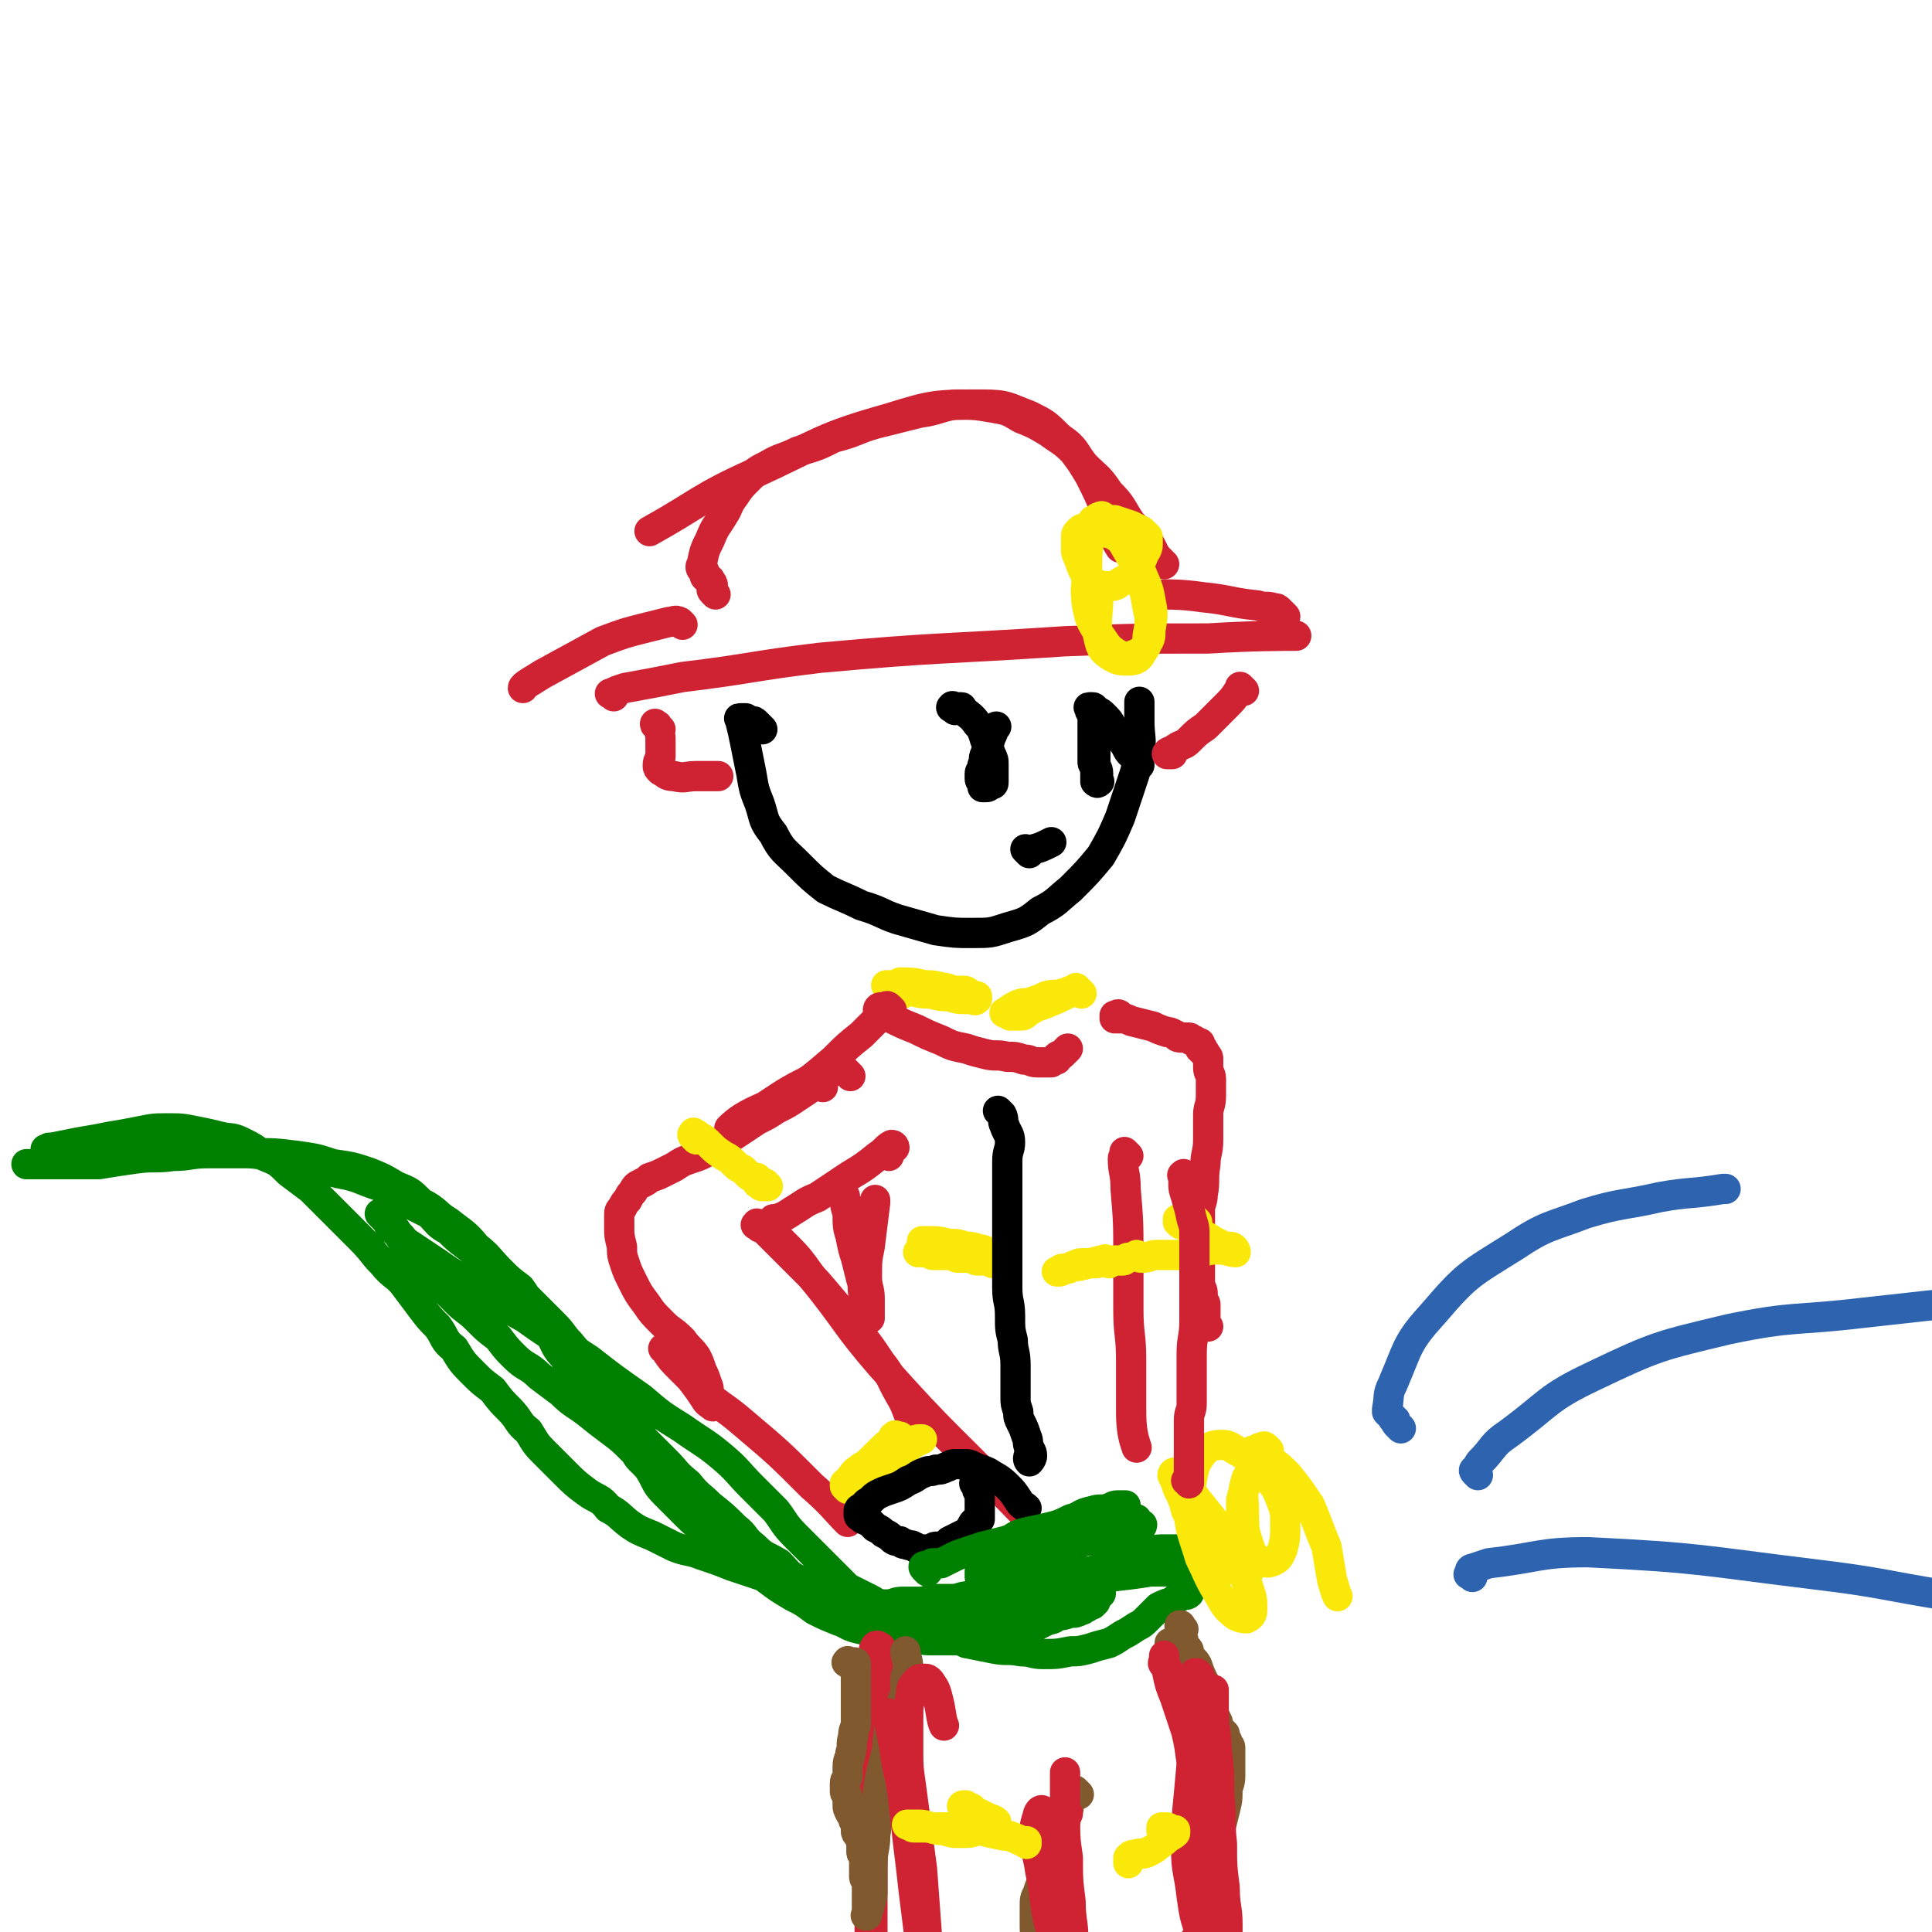 <svg viewBox='0 0 702 702' version='1.1' xmlns='http://www.w3.org/2000/svg' xmlns:xlink='http://www.w3.org/1999/xlink'><g fill='none' stroke='#CF2233' stroke-width='11' stroke-linecap='round' stroke-linejoin='round'><path d='M248,227c-1,-1 -1,-1 -1,-1 -2,-1 -2,0 -4,0 -4,1 -4,1 -8,2 -8,2 -8,2 -16,5 -11,6 -11,6 -22,12 -3,2 -7,4 -7,5 '/><path d='M223,253c-1,-1 -2,-1 -1,-1 2,-1 2,-1 5,-2 11,-2 11,-2 21,-4 25,-3 25,-4 50,-7 44,-4 44,-3 89,-6 26,-1 26,-1 52,-1 16,-1 27,-1 32,-1 '/><path d='M467,224c-1,-1 -1,-1 -1,-1 -1,-1 -1,-1 -1,-1 -1,-1 -1,-1 -2,-1 -3,-1 -3,0 -6,-1 -10,-1 -10,-2 -20,-3 -7,-1 -11,-1 -14,-1 '/><path d='M423,205c-1,-1 -1,-1 -1,-1 -1,-1 0,0 0,0 -1,-1 -1,-1 -2,-2 -1,-2 -1,-2 -2,-4 -3,-4 -3,-4 -7,-8 -4,-6 -3,-6 -8,-11 -4,-6 -4,-5 -9,-10 -4,-5 -3,-6 -9,-10 -5,-5 -5,-5 -11,-8 -8,-3 -8,-4 -17,-4 -17,0 -18,0 -34,5 -25,7 -25,9 -49,20 -20,9 -20,11 -38,21 '/><path d='M260,216c-1,-1 -1,-1 -1,-1 -1,-1 0,-1 0,-2 0,-1 0,-1 -1,-2 0,-1 0,0 -1,-1 0,0 -1,0 -1,-1 0,-1 0,-1 0,-1 0,-1 -1,-1 -1,-1 -1,-1 0,-2 0,-2 1,-5 1,-5 3,-9 2,-5 2,-4 5,-9 2,-3 1,-3 4,-7 2,-3 2,-3 5,-6 3,-3 3,-3 7,-5 5,-3 5,-2 11,-5 7,-2 7,-2 13,-5 8,-2 8,-3 15,-5 8,-2 8,-2 16,-4 7,-1 7,-2 13,-3 7,0 7,0 13,1 6,1 6,1 11,4 5,2 5,2 10,5 4,3 5,3 9,7 3,4 3,4 6,9 3,6 3,6 6,13 2,7 3,10 5,13 '/></g>
<g fill='none' stroke='#FAE80B' stroke-width='11' stroke-linecap='round' stroke-linejoin='round'><path d='M398,193c-1,-1 -1,-1 -1,-1 -1,-1 0,0 0,0 0,0 0,-1 0,-1 0,-1 0,-1 0,-1 0,-1 0,-1 1,-1 0,0 0,0 1,0 0,0 0,0 1,0 2,0 2,0 5,0 3,1 3,1 6,2 2,1 2,1 4,2 1,1 1,1 2,2 0,1 0,1 0,3 0,2 -1,2 -2,5 -1,2 -1,3 -3,5 -1,2 -2,2 -4,3 -2,1 -2,2 -5,2 -2,0 -3,0 -5,-1 -2,-1 -2,-2 -4,-4 -1,-2 -1,-2 -2,-5 -1,-2 -1,-2 -1,-4 0,-2 0,-2 0,-4 0,-1 0,-1 1,-2 1,-1 1,-1 3,-1 2,0 2,0 5,1 4,1 5,1 8,4 4,4 3,4 6,9 2,6 3,6 4,12 1,5 1,5 0,11 0,3 0,3 -2,6 -1,2 -2,2 -4,3 -3,1 -4,1 -7,-1 -3,-2 -3,-3 -6,-7 -3,-5 -3,-5 -4,-10 -1,-7 0,-7 0,-13 0,-6 0,-6 1,-12 0,-2 1,-2 2,-5 0,-1 0,-1 1,-2 1,0 1,-1 2,0 2,1 1,2 3,4 2,4 3,3 5,7 3,5 3,5 5,11 2,5 2,5 3,11 1,4 1,5 0,10 0,3 0,3 -2,6 -1,2 -2,3 -5,3 -3,0 -4,0 -7,-2 -3,-2 -3,-3 -4,-7 -1,-5 0,-9 0,-12 '/></g>
<g fill='none' stroke='#000000' stroke-width='11' stroke-linecap='round' stroke-linejoin='round'><path d='M277,265c-1,-1 -1,-1 -1,-1 -1,-1 -1,-1 -1,-1 -1,-1 -1,-1 -2,-1 -1,0 -1,0 -1,0 -1,0 -1,-1 -1,-1 0,0 0,0 -1,0 0,0 0,0 0,0 -1,0 -1,0 -1,0 -1,0 0,0 0,1 1,4 1,4 2,9 1,5 1,5 2,10 1,6 1,6 3,11 2,6 1,6 5,11 3,6 4,6 9,11 5,5 5,5 10,9 6,3 7,3 13,6 7,2 7,3 13,5 7,2 7,2 14,4 7,1 7,1 13,1 7,0 7,0 13,-2 7,-2 7,-2 12,-6 6,-3 6,-4 11,-8 6,-6 6,-6 11,-12 4,-7 4,-7 7,-14 2,-6 2,-6 4,-12 2,-6 2,-6 3,-11 1,-6 0,-6 0,-12 0,-4 0,-5 0,-7 '/><path d='M347,258c-1,-1 -2,-1 -1,-1 0,-1 0,0 2,0 0,0 0,0 1,0 1,0 0,0 1,1 2,2 3,2 5,5 2,2 2,3 3,6 1,2 1,2 2,5 1,2 1,2 1,4 0,2 0,2 0,4 0,1 0,1 0,2 0,1 0,1 -1,1 -1,1 -1,1 -2,1 0,0 -1,0 -1,0 0,0 0,-1 0,-1 0,-1 -1,-1 -1,-2 0,-1 0,-1 0,-2 0,-1 1,-1 1,-3 1,-2 0,-2 1,-4 1,-3 1,-3 2,-6 1,-2 1,-3 2,-4 '/><path d='M414,278c-1,-1 -1,-1 -1,-1 -1,-2 -1,-2 -2,-3 -1,-1 -1,-1 -2,-3 -2,-3 -2,-3 -5,-7 -1,-2 -1,-2 -3,-4 -1,-1 -1,-1 -3,-2 -1,0 0,-1 -1,-1 -1,0 -1,0 -1,0 -1,0 0,0 0,1 0,1 1,1 1,2 0,1 0,1 0,3 0,2 0,2 0,5 0,2 0,2 0,4 0,2 0,2 0,5 0,1 1,1 1,3 0,1 0,1 0,2 0,1 0,1 0,2 0,0 1,1 1,0 1,0 0,0 0,-1 0,-1 0,-1 0,-2 0,-2 -1,-2 -1,-4 0,-2 0,-2 0,-4 0,-2 0,-2 0,-4 0,-1 0,-1 1,-3 1,-1 1,-2 2,-3 '/><path d='M374,310c-1,-1 -1,-1 -1,-1 -1,-1 0,0 0,0 0,0 0,0 0,0 1,0 1,0 1,0 4,-1 4,-1 8,-3 0,0 0,0 0,0 '/></g>
<g fill='none' stroke='#FAE80B' stroke-width='11' stroke-linecap='round' stroke-linejoin='round'><path d='M328,361c-1,-1 -1,-1 -1,-1 -1,-1 0,-1 0,-1 0,0 0,0 0,0 0,-1 0,-1 0,-1 0,-1 0,-1 0,-1 4,0 5,0 9,1 3,0 3,0 7,1 2,0 2,1 5,1 1,0 1,0 2,0 1,0 1,0 2,1 1,0 1,1 2,1 0,0 1,0 1,0 0,0 0,0 0,1 0,0 0,0 0,0 -1,1 -1,0 -2,0 -1,0 -1,0 -2,0 -3,0 -3,0 -6,-1 -3,0 -3,0 -7,-1 -3,0 -3,0 -7,-1 -2,0 -2,0 -5,-1 -1,0 -1,-1 -3,-1 0,0 -1,0 -1,0 0,0 1,0 2,0 '/><path d='M393,361c-1,-1 -1,-1 -1,-1 -1,-1 0,0 0,0 0,0 0,0 0,0 0,0 0,0 -1,-1 0,0 0,0 0,0 0,0 0,1 -1,1 0,0 -1,0 -1,0 -1,0 0,1 -1,1 -4,2 -4,2 -9,4 -3,1 -3,1 -6,3 -1,1 -1,1 -3,1 -1,0 -1,0 -2,0 0,0 -1,0 -1,0 0,0 1,0 1,0 1,-1 0,-1 1,-2 2,-1 2,0 5,-1 2,-1 2,-1 5,-2 2,-1 2,-1 4,-2 1,-1 1,0 3,-1 0,0 0,0 0,0 0,0 0,0 0,0 -3,1 -3,0 -6,1 -2,1 -2,1 -5,2 -2,1 -2,0 -5,1 -2,1 -2,1 -5,3 0,0 0,0 0,0 '/></g>
<g fill='none' stroke='#CF2233' stroke-width='11' stroke-linecap='round' stroke-linejoin='round'><path d='M324,367c-1,-1 -1,-1 -1,-1 -1,-1 -1,0 -1,0 0,0 0,0 -1,0 0,0 -1,0 -1,0 -1,0 -1,1 -1,1 0,0 1,0 1,0 2,1 2,2 4,3 4,2 4,2 9,4 4,2 4,2 9,4 4,2 4,2 9,3 3,1 3,1 7,2 4,1 4,0 8,1 3,0 3,0 6,1 3,0 2,1 5,1 1,0 1,0 3,0 1,0 1,0 2,0 0,0 0,0 0,0 1,-1 1,-1 2,-1 0,-1 0,0 0,0 0,0 0,-1 0,-1 1,-1 1,0 2,-1 1,-1 1,-1 2,-2 0,0 0,0 0,0 '/><path d='M324,369c-1,-1 -1,-1 -1,-1 -1,-1 -1,0 -1,0 0,0 0,0 0,0 -1,1 -1,0 -2,1 -3,3 -3,3 -7,7 -5,4 -5,4 -10,9 -7,6 -7,6 -15,12 -1,1 -3,2 -3,3 '/><path d='M309,391c-1,-1 -1,-1 -1,-1 -1,-1 -1,-1 -1,-1 -2,0 -2,0 -4,0 -3,1 -3,1 -6,2 -10,5 -10,5 -19,11 -7,3 -10,5 -13,8 '/><path d='M299,395c-1,-1 -1,-1 -1,-1 -1,-1 0,0 0,0 0,0 -1,0 -1,0 -1,0 -1,0 -2,1 -3,2 -3,2 -6,4 -3,2 -3,2 -7,4 -3,2 -3,2 -7,4 -3,2 -3,2 -6,4 -3,2 -3,2 -7,4 -3,2 -2,2 -6,4 -2,1 -2,1 -5,2 -3,1 -3,1 -6,3 -2,1 -2,1 -4,2 -2,1 -2,1 -5,2 -1,1 -1,1 -3,2 -2,1 -2,1 -3,3 -1,1 -1,1 -2,3 -1,1 -1,1 -2,3 -1,1 -1,1 -1,3 0,2 0,2 0,4 0,3 0,3 1,7 0,3 0,3 1,6 1,3 1,3 3,7 2,4 2,4 5,8 2,3 2,3 6,7 3,3 3,2 7,6 2,3 3,3 5,6 1,2 1,2 2,5 1,2 1,2 2,5 1,2 0,2 1,4 0,1 1,1 1,2 0,1 0,2 0,2 -1,-1 -2,-1 -3,-3 -2,-3 -2,-3 -5,-7 -2,-3 -2,-3 -5,-7 -1,-1 -1,-1 -3,-3 -1,-1 -2,-1 -2,-1 0,0 1,0 1,1 2,3 2,3 5,6 4,4 4,4 9,9 7,6 7,5 14,11 13,11 13,11 25,23 7,6 9,9 13,13 '/><path d='M323,420c-1,-1 -1,-1 -1,-1 -1,-1 0,0 0,0 1,0 1,-1 1,-1 1,-1 1,-1 2,-1 0,-1 -1,-1 -1,-1 -2,1 -2,2 -5,4 -5,4 -5,4 -10,7 -6,4 -6,4 -12,8 -5,2 -4,2 -9,5 -3,2 -3,2 -6,3 -1,0 -1,0 -1,0 '/><path d='M279,447c-1,-1 -1,-1 -1,-1 -1,-1 0,0 0,0 0,0 -1,0 -1,0 -1,0 0,0 1,1 2,2 2,2 5,5 4,4 4,4 9,9 5,5 5,5 10,11 5,6 5,5 10,12 4,5 4,5 8,11 4,5 3,5 7,12 3,5 2,5 5,11 0,0 0,0 0,0 '/><path d='M276,446c-1,-1 -2,-1 -1,-1 0,-1 0,0 1,0 1,0 0,1 1,1 3,2 4,2 7,5 6,6 6,6 11,13 13,16 12,17 25,32 24,27 25,26 50,52 1,1 1,1 1,1 '/></g>
<g fill='none' stroke='#FAE80B' stroke-width='11' stroke-linecap='round' stroke-linejoin='round'><path d='M326,523c-1,-1 -2,-1 -1,-1 0,-1 1,0 1,0 0,0 0,1 0,1 0,0 0,0 0,0 1,0 1,0 1,-1 0,0 0,0 0,0 0,0 0,0 0,0 0,0 -1,0 -1,0 -4,3 -4,3 -8,7 -2,2 -2,2 -5,5 -1,1 -1,1 -3,3 -1,1 -1,1 -1,2 -1,0 -1,0 -1,0 0,1 0,1 0,2 0,0 -1,-1 -1,-1 0,0 0,-1 0,-1 0,0 1,0 1,0 1,-1 0,-1 1,-2 1,-1 1,-2 3,-3 2,-2 2,-1 5,-3 2,-1 2,-1 5,-3 2,-1 2,-2 5,-3 2,-1 2,0 4,-1 1,0 1,-1 3,-1 0,0 1,0 1,0 -2,1 -3,1 -5,3 -3,2 -3,2 -7,5 -2,2 -3,3 -4,5 '/></g>
<g fill='none' stroke='#000000' stroke-width='11' stroke-linecap='round' stroke-linejoin='round'><path d='M357,540c-1,-1 -1,-1 -1,-1 -1,-1 -1,0 -1,0 0,0 0,0 0,0 0,0 -1,0 -1,0 0,-1 0,0 1,0 0,0 0,0 0,0 0,1 0,1 0,2 0,1 1,1 1,3 0,2 0,2 0,4 0,1 0,1 0,2 0,1 0,1 0,2 -1,1 -1,0 -2,1 -1,1 -1,2 -2,3 -1,1 -1,1 -3,2 -2,1 -2,1 -4,2 -1,1 -1,1 -3,2 -1,0 -1,0 -2,0 -1,0 -1,1 -3,1 -1,0 -1,0 -3,0 -1,0 -1,-1 -2,-1 -1,-1 -1,0 -3,-1 -1,0 -1,0 -2,-1 -1,0 -2,0 -3,-1 -1,-1 -1,-1 -3,-2 -1,-1 -1,-1 -3,-2 -1,-1 -1,-1 -2,-2 -1,-1 -1,0 -2,-1 -1,0 0,0 -1,-1 0,0 0,0 0,0 -1,0 -1,0 -1,-1 0,-1 0,-1 0,-1 0,-1 1,-1 1,-1 1,-1 1,-1 2,-2 2,-1 2,-2 4,-3 2,-1 2,-1 5,-2 3,-1 3,-1 6,-3 3,-1 3,-2 6,-3 2,-1 2,0 4,-1 2,0 2,0 4,-1 1,0 1,-1 3,-1 1,0 1,0 3,0 2,0 2,0 4,1 2,1 3,1 5,2 3,2 4,2 7,5 2,2 2,2 4,5 1,2 2,2 3,3 '/></g>
<g fill='none' stroke='#008000' stroke-width='11' stroke-linecap='round' stroke-linejoin='round'><path d='M18,419c-1,-1 -1,-1 -1,-1 -1,-1 0,0 0,0 1,0 0,-1 1,-1 0,0 1,0 1,0 0,0 0,0 0,0 5,-1 5,-1 10,-2 6,-1 6,-1 11,-2 6,-1 6,-1 11,-2 5,-1 5,-1 10,-1 5,0 5,0 10,1 5,1 5,1 9,2 4,1 4,0 8,2 4,2 4,2 8,5 5,2 5,2 9,6 4,3 4,3 8,6 5,5 5,5 9,9 5,5 5,5 9,9 5,5 4,5 8,9 4,5 5,4 8,8 3,4 3,4 6,8 3,4 3,4 6,7 3,4 2,5 6,8 3,5 3,5 7,9 3,3 3,3 7,6 3,4 3,4 6,7 4,4 3,5 7,8 3,5 3,5 6,8 4,4 4,4 7,7 4,4 4,4 8,7 4,3 5,2 8,6 4,2 4,3 8,6 3,2 3,2 8,4 4,2 4,2 8,4 5,2 5,1 10,3 6,2 6,2 11,4 6,2 6,2 12,4 5,1 5,1 9,2 5,1 5,1 10,3 4,1 4,1 8,3 3,1 3,1 6,2 3,1 3,1 6,1 3,0 3,0 6,0 2,0 2,1 5,1 3,1 3,1 6,1 2,0 2,0 5,0 2,0 2,1 5,1 2,0 2,0 4,0 2,0 2,-1 4,-1 2,-1 2,-1 5,-1 2,-1 2,0 5,-1 2,-1 2,-1 5,-2 2,-1 2,0 5,-1 3,-1 3,-1 6,-2 3,-1 3,0 6,-1 2,-1 2,-1 5,-2 2,-1 2,-1 5,-3 2,-1 2,-2 5,-3 3,-1 3,-1 6,-2 2,-1 2,-2 5,-3 3,-1 3,0 7,-1 2,0 2,-1 5,-1 2,0 2,0 5,0 2,0 2,0 4,0 2,0 2,0 4,1 1,0 1,1 3,1 1,0 1,0 2,0 1,0 1,0 3,0 1,0 1,0 2,0 0,0 0,0 1,0 0,0 0,0 0,0 1,0 1,1 1,1 0,0 0,0 0,0 0,0 0,-1 0,0 -1,0 -1,0 -1,1 0,1 0,1 -1,1 0,0 0,0 -1,0 -1,0 -1,1 -3,1 -2,0 -2,0 -4,0 -2,0 -2,1 -5,1 -4,0 -4,0 -8,0 -5,0 -5,0 -9,0 -6,1 -6,1 -11,2 -5,1 -5,0 -9,1 -5,1 -4,1 -9,2 -3,1 -4,0 -7,1 -5,1 -4,1 -9,2 -3,1 -3,0 -6,1 -3,0 -3,1 -6,1 -3,0 -3,0 -6,0 -3,0 -3,1 -6,1 -3,0 -3,0 -6,0 -3,0 -3,1 -6,1 -3,0 -3,0 -6,0 -3,0 -3,1 -6,1 -2,0 -2,0 -5,0 -3,0 -3,0 -6,-1 -3,-1 -3,-1 -6,-2 -3,-1 -3,-1 -7,-2 -4,-2 -4,-1 -8,-4 -4,-2 -4,-3 -7,-6 -5,-3 -5,-2 -9,-6 -4,-3 -3,-4 -7,-7 -4,-4 -4,-4 -9,-8 -4,-4 -4,-3 -8,-8 -5,-4 -4,-4 -8,-8 -4,-4 -4,-4 -8,-8 -3,-5 -3,-4 -7,-9 -3,-4 -3,-4 -6,-9 -3,-4 -3,-4 -6,-8 -3,-4 -4,-4 -8,-9 -3,-3 -2,-3 -6,-7 -3,-3 -3,-3 -6,-6 -3,-3 -3,-3 -6,-6 -3,-2 -3,-2 -6,-5 -3,-3 -2,-3 -6,-6 -3,-2 -3,-2 -7,-5 -4,-3 -4,-3 -7,-6 -4,-2 -4,-3 -7,-6 -4,-2 -4,-2 -8,-4 -4,-2 -3,-3 -7,-5 -6,-2 -6,-2 -11,-4 -6,-2 -6,-1 -11,-3 -6,-1 -6,-2 -11,-3 -5,-1 -5,-1 -10,-2 -6,-1 -6,-1 -11,-1 -6,0 -6,0 -11,0 -7,0 -7,1 -13,1 -7,1 -7,0 -14,1 -7,1 -7,1 -13,2 -4,0 -4,0 -7,0 -2,0 -2,0 -5,0 -1,0 -1,0 -3,0 -1,0 -1,0 -3,0 -2,0 -2,0 -4,0 -1,0 -1,0 -3,0 -1,0 -2,0 -1,0 0,0 1,0 3,0 1,0 1,0 2,0 1,0 1,0 2,0 1,0 1,-1 3,-1 3,0 3,0 6,0 6,0 6,0 11,-1 8,-1 8,-1 15,-2 9,-1 9,-1 19,-1 10,0 10,0 20,1 9,0 9,0 17,1 7,1 7,1 13,3 7,1 7,1 13,3 5,2 5,2 10,5 5,2 5,2 9,6 6,3 5,4 10,7 5,4 6,4 10,9 5,4 4,4 9,9 3,3 3,3 7,6 3,4 2,4 5,8 3,5 3,5 6,9 2,4 2,5 5,8 3,5 3,4 7,9 3,3 3,4 6,8 3,4 3,3 6,8 3,4 2,4 6,8 2,5 3,4 6,8 3,5 2,5 6,9 3,3 3,3 7,7 3,3 3,3 7,6 4,2 5,2 8,5 4,3 4,3 8,7 3,3 3,3 7,6 4,3 4,3 9,6 4,2 4,2 8,5 4,2 4,2 9,4 3,1 3,2 8,3 4,1 5,0 9,1 5,1 5,1 9,2 5,1 5,1 10,1 4,0 4,0 9,0 3,0 3,0 7,0 3,0 3,0 6,-1 2,0 2,0 5,-1 2,0 2,0 4,-1 2,-1 2,-1 4,-2 2,-1 2,-1 4,-2 1,-1 1,0 3,-1 1,-1 1,-1 3,-2 1,-1 1,-1 3,-2 1,-1 1,0 3,-1 1,-1 1,-1 2,-2 1,-1 1,0 2,-1 0,0 0,-1 1,-1 1,0 1,0 2,0 0,0 0,0 1,0 0,0 0,0 0,0 0,0 -1,1 -1,1 0,0 0,0 0,0 -1,1 -1,1 -1,2 0,0 0,0 -1,1 -1,0 -1,0 -2,1 -1,0 -1,1 -2,1 -2,1 -2,1 -4,1 -3,1 -3,1 -6,1 -4,1 -4,1 -8,1 -6,0 -6,0 -11,0 -7,0 -7,0 -14,-1 -7,-1 -7,-1 -15,-2 -7,-1 -7,-1 -14,-2 -7,-1 -7,-1 -13,-3 -6,-1 -6,-2 -12,-4 -6,-2 -7,-2 -12,-5 -6,-2 -6,-2 -10,-6 -5,-3 -5,-3 -8,-7 -4,-3 -3,-3 -7,-7 -3,-3 -3,-3 -7,-6 -3,-3 -3,-3 -7,-6 -3,-3 -4,-3 -8,-6 -4,-3 -3,-3 -7,-6 -4,-4 -4,-4 -8,-7 -4,-3 -4,-3 -9,-7 -4,-3 -5,-3 -9,-7 -4,-3 -4,-3 -8,-6 -4,-4 -5,-3 -9,-7 -3,-3 -3,-3 -6,-7 -4,-3 -4,-3 -8,-7 -3,-3 -4,-3 -7,-6 -4,-4 -4,-4 -7,-8 -2,-3 -2,-3 -5,-6 -2,-2 -2,-2 -5,-5 -2,-2 -2,-2 -4,-5 -1,-2 -1,-2 -3,-4 -1,-1 -1,-1 -2,-2 -1,-1 -1,-1 -2,-2 0,0 0,0 0,0 0,0 0,0 0,0 1,1 1,1 2,2 1,1 1,2 2,3 2,2 3,2 5,5 6,4 6,4 12,8 7,5 8,5 15,9 8,6 8,6 17,11 11,8 11,7 23,15 9,7 9,7 19,14 7,6 7,6 15,11 7,5 8,5 14,10 6,5 6,6 11,11 5,5 5,5 9,9 3,4 3,5 7,9 3,3 3,3 6,6 3,3 3,3 7,7 3,3 3,3 6,6 4,2 4,2 8,4 4,2 3,3 8,5 4,2 4,2 9,4 4,2 5,1 9,3 5,1 5,2 9,4 5,1 5,1 10,2 5,1 5,0 10,1 4,0 4,1 8,1 5,0 5,0 10,-1 3,0 3,0 7,-1 3,-1 3,-1 7,-2 2,-1 2,-1 5,-3 2,-1 2,-1 5,-3 2,-1 2,-1 4,-3 2,-2 2,-2 4,-4 2,-1 2,-1 5,-2 1,-1 1,-1 3,-2 1,-1 2,0 3,-1 0,-1 0,-1 0,-1 0,-1 0,-1 0,-1 0,0 0,0 0,0 1,-2 1,-3 1,-4 '/><path d='M337,571c-1,-1 -1,-1 -1,-1 -1,-1 0,-1 0,-1 1,0 1,0 2,0 0,0 0,-1 1,-1 0,0 0,0 1,0 1,0 1,0 2,0 2,-1 2,-1 4,-2 2,-1 2,-1 5,-2 3,-1 3,-1 6,-2 4,-1 4,-1 8,-2 4,-1 3,-2 7,-3 4,-1 5,-1 9,-2 4,-1 4,-1 8,-3 4,-1 3,-2 8,-3 3,-1 3,0 6,-1 1,0 1,-1 3,-1 1,0 1,0 2,0 0,0 0,0 1,0 0,0 -1,1 -1,1 0,1 1,0 1,1 1,0 0,0 1,1 1,1 1,1 2,2 0,0 1,0 1,0 0,0 0,1 0,2 0,0 1,0 1,0 0,0 0,0 0,1 0,0 1,-1 1,-1 0,0 0,1 -1,1 -2,1 -2,0 -4,1 -3,1 -3,1 -6,2 -5,1 -5,1 -10,2 -6,1 -6,1 -12,2 -6,1 -6,1 -12,2 -4,0 -4,0 -7,1 -1,0 -2,0 -3,1 -1,1 0,1 -1,2 -1,1 -1,0 -2,1 0,0 0,1 0,2 0,0 -1,0 -1,0 0,1 0,1 0,2 0,0 0,-1 1,-1 1,0 1,0 3,0 3,0 3,-1 6,-1 5,0 5,0 10,0 8,0 8,0 15,0 9,0 9,0 18,0 9,0 9,0 18,0 6,0 6,0 11,-1 3,0 3,0 6,-1 2,0 2,0 4,-1 1,0 1,0 2,-1 1,-1 1,-1 2,-1 0,-1 1,0 0,0 0,0 0,-1 -1,-1 -2,0 -2,1 -4,1 -4,1 -4,0 -9,1 -10,2 -10,2 -20,4 -12,2 -12,1 -24,4 -8,1 -8,2 -16,4 -4,1 -4,0 -8,1 -1,0 -1,1 -2,1 0,0 1,0 1,0 3,-1 3,-1 6,-2 7,-3 7,-3 14,-6 0,0 0,0 0,0 '/></g>
<g fill='none' stroke='#FAE80B' stroke-width='11' stroke-linecap='round' stroke-linejoin='round'><path d='M461,527c-1,-1 -1,-1 -1,-1 -1,-1 -1,0 -1,0 -1,0 -1,0 -1,0 -1,0 -1,1 -1,1 -1,0 -1,0 -1,0 -1,0 -1,0 -1,1 0,0 0,0 0,1 0,0 0,0 0,1 0,0 0,0 0,1 -1,4 -1,4 -2,7 -1,4 -1,3 -2,7 0,3 0,3 0,7 0,3 0,3 1,7 0,2 1,2 1,4 0,1 0,1 0,2 0,1 0,1 1,2 0,1 1,0 1,1 0,1 0,1 -1,2 0,1 0,1 -1,1 0,0 0,0 -1,0 -2,0 -2,0 -4,-1 -3,-2 -3,-1 -6,-4 -3,-3 -3,-3 -6,-7 -3,-5 -2,-5 -5,-10 -1,-4 -1,-4 -3,-8 -1,-3 -1,-3 -2,-5 0,0 0,-1 1,-1 1,1 1,1 2,3 3,3 3,3 6,7 4,5 4,5 8,10 3,6 4,6 7,12 2,5 2,5 4,11 1,3 1,3 1,7 0,1 0,2 -2,3 -1,0 -2,0 -4,-1 -4,-3 -4,-4 -7,-9 -3,-5 -3,-6 -6,-12 -2,-7 -3,-8 -4,-15 -1,-7 0,-7 1,-13 1,-5 1,-6 4,-10 2,-2 3,-3 7,-3 3,0 3,1 7,3 4,3 4,3 8,7 3,4 4,4 6,9 2,5 2,5 2,10 0,5 0,5 -1,9 -1,2 -1,3 -3,4 -2,1 -3,1 -5,0 -2,-1 -3,-2 -4,-5 -2,-6 -2,-6 -2,-12 0,-6 -1,-7 1,-13 2,-3 3,-5 7,-6 3,0 4,1 8,5 4,5 4,5 8,11 3,7 3,8 6,15 1,6 1,6 2,12 1,3 1,4 2,6 '/></g>
<g fill='none' stroke='#2D63AF' stroke-width='11' stroke-linecap='round' stroke-linejoin='round'><path d='M509,519c-1,-1 -1,-1 -1,-1 -1,-1 -1,-1 -1,-2 0,0 -1,0 -1,-1 -1,-1 -1,-1 -1,-1 -1,-1 -1,-1 -1,-1 0,-1 0,-1 0,-1 1,-5 0,-5 2,-9 6,-14 5,-15 15,-26 12,-14 13,-14 29,-24 12,-8 13,-7 26,-12 13,-4 14,-3 27,-6 11,-2 11,-1 23,-3 0,0 0,0 1,0 '/><path d='M537,536c-1,-1 -1,-1 -1,-1 -1,-1 0,-1 0,-1 1,-1 1,-2 2,-3 5,-5 4,-6 10,-10 15,-11 14,-13 31,-21 23,-11 24,-11 49,-17 24,-5 24,-3 49,-6 18,-2 27,-3 37,-4 '/><path d='M535,573c-1,-1 -2,-1 -1,-1 0,-1 0,-2 1,-2 3,-1 3,-1 6,-2 18,-2 18,-4 36,-4 41,2 41,3 82,8 25,3 25,4 50,8 1,0 1,0 1,0 '/></g>
<g fill='none' stroke='#CF2233' stroke-width='11' stroke-linecap='round' stroke-linejoin='round'><path d='M408,370c-1,-1 -1,-1 -1,-1 -1,-1 -1,0 -1,0 -1,0 -1,0 -1,0 0,0 0,1 0,1 0,0 0,0 0,0 1,0 1,0 1,0 1,0 1,0 1,0 2,0 2,0 4,1 4,1 4,1 8,2 2,1 2,1 5,2 1,0 1,0 3,1 1,1 1,1 3,1 1,0 1,0 2,0 1,0 0,1 1,1 0,0 0,0 1,0 0,0 0,1 1,1 0,0 1,0 1,0 0,0 0,1 0,2 0,0 1,0 1,0 0,0 0,0 0,1 0,0 1,0 1,1 1,1 1,1 1,2 0,1 0,1 0,3 0,2 1,2 1,4 0,3 0,3 0,6 0,4 -1,4 -1,7 0,5 0,5 0,9 0,5 -1,5 -1,9 -1,6 0,6 -1,11 0,3 -1,3 -1,6 0,3 0,3 0,6 0,3 0,3 0,6 0,3 0,3 0,6 0,2 0,2 0,5 0,2 0,2 0,4 0,1 1,1 1,3 0,1 0,1 0,3 0,0 1,0 1,1 0,1 0,1 0,2 0,0 0,0 0,1 0,0 0,0 0,1 0,0 0,0 0,0 0,1 0,1 0,1 0,1 0,1 0,1 0,1 0,1 0,1 0,1 0,1 0,1 0,0 0,0 1,0 0,0 0,0 0,0 '/><path d='M410,420c-1,-1 -1,-1 -1,-1 -1,-1 0,0 0,0 0,1 -1,1 -1,2 0,5 1,5 1,11 1,12 1,12 1,24 0,10 0,10 0,20 0,9 1,9 1,18 0,10 0,10 0,19 0,7 1,10 2,13 '/><path d='M310,443c-1,-1 -1,-1 -1,-1 -1,-1 0,0 0,0 0,-1 -1,-1 -1,-2 0,-1 0,-1 0,-2 0,-1 -1,0 -1,-1 0,-1 0,-1 0,-1 0,-1 0,-2 0,-1 0,2 0,3 1,6 0,4 0,5 1,8 1,5 1,5 2,8 1,4 1,4 2,8 1,3 0,3 1,6 0,2 0,2 1,4 0,1 1,1 1,2 0,1 0,2 0,2 0,-1 0,-2 0,-3 0,-2 0,-2 0,-4 0,-4 -1,-4 -1,-8 0,-6 0,-6 1,-11 1,-8 1,-8 2,-16 0,-1 0,-1 0,-1 '/></g>
<g fill='none' stroke='#FAE80B' stroke-width='11' stroke-linecap='round' stroke-linejoin='round'><path d='M338,454c-1,-1 -1,-1 -1,-1 -1,-1 -1,-1 -1,-1 0,-1 -1,-1 -1,-1 0,0 1,0 1,0 1,0 1,0 1,0 4,0 4,0 8,1 3,0 3,0 6,1 2,0 2,0 5,1 1,0 1,0 3,1 1,0 2,0 3,1 1,1 1,1 2,2 0,0 0,0 0,0 0,0 0,0 0,1 0,0 0,0 -1,0 -1,0 -1,0 -2,0 -1,0 -1,-1 -3,-1 -1,0 -1,0 -3,0 -1,0 -1,-1 -3,-1 -2,0 -2,0 -4,0 -1,0 -1,-1 -3,-1 -1,0 -1,0 -3,0 -1,0 -1,0 -3,0 -1,0 -1,-1 -2,-1 -1,0 -1,0 -2,0 -1,0 -2,0 -1,0 0,-1 1,-2 3,-2 '/><path d='M403,459c-1,-1 -1,-1 -1,-1 -1,-1 0,0 0,0 0,0 0,0 0,0 0,0 0,0 0,0 -1,-1 0,0 0,0 0,0 0,0 0,0 0,0 0,0 -1,0 0,0 -1,0 -1,0 -4,1 -4,1 -8,2 -2,0 -2,0 -4,1 -1,0 -1,0 -3,1 0,0 0,0 -1,0 0,0 0,0 0,0 0,0 1,0 1,0 1,0 0,-1 1,-1 1,0 1,0 2,0 1,0 1,-1 2,-1 2,-1 2,-1 4,-1 2,0 2,0 4,0 2,0 2,-1 5,-1 1,0 1,0 3,0 1,0 1,0 2,0 1,0 1,-1 2,-1 0,0 0,0 0,0 '/></g>
<g fill='none' stroke='#000000' stroke-width='11' stroke-linecap='round' stroke-linejoin='round'><path d='M364,405c-1,-1 -2,-2 -1,-1 0,0 0,0 1,1 1,2 0,2 1,4 1,3 2,3 2,6 0,3 -1,3 -1,7 0,3 0,3 0,6 0,3 0,3 0,6 0,3 0,3 0,6 0,5 0,5 0,9 0,5 0,5 0,10 0,4 0,4 0,9 0,5 1,5 1,10 0,5 0,5 1,9 0,4 1,4 1,9 0,3 0,3 0,7 0,2 0,2 0,5 0,2 0,2 1,5 0,2 0,2 1,4 1,2 1,2 2,5 1,2 0,2 1,4 0,1 1,1 1,3 0,1 -1,2 -1,2 -1,-1 0,-2 0,-3 0,-1 0,-1 0,-1 '/></g>
<g fill='none' stroke='#FAE80B' stroke-width='11' stroke-linecap='round' stroke-linejoin='round'><path d='M435,444c-1,-1 -1,-1 -1,-1 -1,-1 -1,0 -2,0 0,0 0,0 -1,0 -1,0 -1,0 -2,0 0,0 0,0 0,0 -1,0 -1,0 -1,0 0,0 0,0 0,0 0,1 0,1 0,1 1,1 1,1 2,1 2,1 2,2 5,3 3,1 3,1 6,3 2,1 2,1 4,2 1,0 1,0 2,0 1,0 2,1 2,2 -2,0 -3,-1 -6,-1 -3,0 -3,0 -7,1 -4,0 -4,1 -8,1 -4,0 -4,0 -8,0 -2,0 -2,1 -5,1 -1,0 -1,0 -2,-1 0,0 0,0 0,0 '/></g>
<g fill='none' stroke='#CF2233' stroke-width='11' stroke-linecap='round' stroke-linejoin='round'><path d='M431,428c-1,-1 -1,-2 -1,-1 -1,0 0,0 0,1 0,0 0,0 0,0 0,1 0,1 0,2 0,2 0,2 1,5 1,4 1,3 2,8 1,3 1,3 1,7 0,5 0,5 0,9 0,5 0,5 0,10 0,6 0,6 0,11 0,6 -1,6 -1,12 0,5 0,5 0,10 0,4 0,4 0,8 0,3 -1,3 -1,6 0,2 0,2 0,4 0,2 0,2 0,4 0,2 0,2 0,4 0,1 0,1 0,3 0,1 0,1 0,2 0,0 0,0 0,1 0,0 0,0 0,1 0,0 0,0 0,0 0,1 0,1 0,1 0,1 0,1 0,1 0,0 0,0 0,0 0,1 0,1 0,2 0,0 0,0 0,0 0,0 0,-1 0,-1 -1,0 -1,0 -1,0 '/></g>
<g fill='none' stroke='#FAE80B' stroke-width='11' stroke-linecap='round' stroke-linejoin='round'><path d='M253,414c-1,-1 -1,-1 -1,-1 -1,-1 0,-1 0,-1 0,0 0,-1 0,0 1,0 1,0 2,1 2,1 2,1 4,3 2,2 2,2 5,4 2,1 2,1 4,3 1,1 1,1 3,2 1,1 1,1 2,2 1,1 1,0 2,1 0,0 0,0 1,1 0,1 0,1 1,1 0,0 0,1 1,1 1,0 1,0 2,0 0,0 0,0 0,0 0,0 0,0 -1,-1 0,0 0,0 0,0 -1,0 -1,0 -2,-1 -1,-1 -1,-1 -1,-1 '/></g>
<g fill='none' stroke='#CF2233' stroke-width='11' stroke-linecap='round' stroke-linejoin='round'><path d='M319,600c-1,-1 -2,-1 -1,-1 0,-1 0,-1 1,-1 0,0 0,0 0,0 0,0 0,0 0,0 1,1 1,0 1,1 0,1 0,1 0,1 0,4 0,4 0,7 0,6 0,6 0,11 0,7 -1,7 -1,13 -1,8 0,8 -1,15 -1,9 -1,9 -2,17 0,8 0,8 0,16 0,8 0,8 0,16 0,7 0,7 0,13 0,7 0,7 0,13 0,5 1,5 1,10 0,2 0,2 0,4 0,0 0,1 0,1 0,0 0,-1 0,-1 0,0 0,0 0,-1 0,-1 0,-1 0,-3 0,-2 0,-2 0,-5 0,-5 0,-5 0,-10 0,-8 0,-8 0,-16 0,-9 0,-9 0,-18 0,-8 0,-8 1,-17 0,-7 0,-7 1,-14 1,-6 2,-6 4,-12 0,0 0,0 0,0 '/></g>
<g fill='none' stroke='#81592F' stroke-width='11' stroke-linecap='round' stroke-linejoin='round'><path d='M309,605c-1,-1 -2,-1 -1,-1 0,-1 0,0 1,0 0,0 0,0 0,0 1,0 1,0 1,0 1,0 1,0 1,1 0,0 0,1 0,1 0,1 0,1 0,2 0,2 0,2 0,5 0,3 0,3 0,7 0,3 0,3 0,6 0,2 -1,2 -1,5 -1,3 0,3 -1,6 0,2 -1,2 -1,5 0,1 0,2 0,3 0,2 -1,1 -1,3 0,1 0,2 0,3 0,1 1,1 1,2 0,0 0,1 0,1 0,1 0,1 0,2 0,1 0,1 1,3 0,0 1,0 1,1 0,0 0,0 0,1 0,1 1,0 1,1 0,1 0,1 0,3 0,1 0,1 1,2 0,1 1,1 1,2 0,1 0,1 0,2 0,1 0,1 0,2 0,1 1,1 1,2 0,1 0,1 0,3 0,1 0,1 0,2 0,1 0,1 0,2 0,1 1,1 1,3 0,1 0,1 0,2 0,1 0,1 0,3 0,1 0,1 0,2 0,0 0,0 0,1 0,1 0,1 0,2 0,0 0,0 0,0 0,1 0,1 0,1 0,0 0,0 0,0 0,0 -1,0 0,0 0,-2 1,-2 1,-4 1,-3 1,-3 1,-6 0,-4 0,-4 0,-8 0,-6 1,-6 1,-11 1,-6 0,-6 1,-12 0,-5 0,-5 1,-10 1,-4 1,-4 2,-8 1,-3 0,-3 1,-7 0,-2 0,-2 1,-5 1,-2 2,-2 3,-5 1,-2 1,-2 2,-5 0,-2 0,-2 0,-5 0,-2 1,-2 1,-4 0,-3 -1,-4 -1,-6 '/><path d='M430,592c-1,-1 -1,-1 -1,-1 -1,-1 0,0 0,0 0,0 0,0 0,0 0,0 0,-1 0,0 -1,0 0,0 0,1 0,0 0,1 0,1 0,1 0,1 0,1 0,1 0,1 0,1 0,1 1,0 1,1 0,1 0,1 0,2 0,0 0,0 1,1 0,0 1,0 1,1 0,0 0,0 0,1 1,2 2,2 3,4 1,3 1,3 3,7 1,2 0,2 1,4 1,2 0,2 1,4 0,1 0,1 1,3 0,1 1,1 1,2 1,1 0,1 1,3 1,1 1,1 2,2 0,0 0,0 0,1 0,1 1,1 1,2 0,1 1,1 1,2 0,1 0,1 0,2 0,1 0,1 0,3 0,2 0,2 0,4 0,3 0,3 -1,6 0,4 0,4 -1,8 -1,4 -1,4 -2,8 -1,3 0,3 -1,6 0,2 0,2 -1,5 0,3 0,3 -1,6 0,2 -1,2 -1,4 0,3 0,3 0,6 0,3 -1,3 -1,6 0,2 0,2 0,5 0,1 -1,1 -1,3 0,2 0,2 0,4 0,1 0,1 0,3 0,1 -1,1 -1,3 0,1 0,1 0,3 0,1 -1,1 -1,2 0,0 0,0 0,1 0,1 0,1 0,2 0,0 0,0 0,1 0,0 0,0 0,0 0,0 1,0 1,0 0,0 0,-1 0,-1 0,0 0,0 0,0 0,-2 0,-2 0,-3 0,-1 0,-1 0,-3 0,-3 0,-3 0,-6 0,-4 0,-4 0,-8 0,-4 0,-4 0,-9 0,-4 0,-4 0,-8 0,-3 0,-3 0,-6 0,-2 0,-2 0,-4 0,-2 1,-2 1,-4 0,-3 0,-3 0,-6 1,-3 1,-3 2,-6 0,-3 0,-3 0,-6 0,-3 1,-3 1,-6 0,-3 0,-3 0,-6 0,-3 -1,-3 -2,-6 -1,-2 -1,-2 -2,-5 -1,-2 -1,-2 -2,-4 -1,-2 0,-2 -1,-4 0,-2 -1,-2 -1,-4 -1,-3 0,-3 -1,-7 -1,-5 -1,-5 -3,-10 -1,-4 -2,-5 -3,-7 '/><path d='M392,652c-1,-1 -1,-1 -1,-1 -1,-1 0,0 0,0 0,0 -1,0 -1,0 -1,0 0,1 0,1 0,1 -1,0 -1,1 -1,2 0,2 -1,5 -1,4 -1,4 -2,9 -1,4 -1,4 -3,9 -1,3 -2,3 -4,7 -1,2 -1,2 -2,5 -1,2 -1,2 -1,5 0,3 0,3 0,6 0,3 0,3 1,6 0,2 0,2 1,5 1,2 1,2 1,5 0,4 0,4 -1,8 0,0 0,0 0,0 '/></g>
<g fill='none' stroke='#CF2233' stroke-width='11' stroke-linecap='round' stroke-linejoin='round'><path d='M424,606c-1,-1 -1,-1 -1,-1 -1,-1 0,-1 0,-1 0,0 0,-1 0,-1 0,0 0,0 0,0 0,-1 0,-2 0,-1 0,1 0,2 1,5 1,5 1,5 3,10 2,6 2,6 4,12 2,8 1,8 3,15 1,7 1,7 3,15 1,7 1,7 3,14 1,5 0,5 1,9 0,1 0,1 0,3 0,0 0,1 0,1 0,0 0,-1 0,-1 0,-1 -1,-1 -1,-2 0,-1 0,-1 0,-3 0,-4 -1,-4 -1,-8 0,-6 0,-6 0,-12 0,-6 0,-6 0,-13 0,-6 -1,-6 -1,-11 0,-5 0,-5 0,-10 0,-3 0,-3 1,-6 0,-2 1,-2 1,-4 0,-1 0,-1 0,-2 0,0 1,0 1,0 0,0 0,0 0,0 0,4 0,4 0,8 0,7 1,7 1,13 1,9 1,9 1,17 1,9 0,9 1,18 0,8 0,8 1,16 0,7 1,7 1,13 0,4 0,4 0,8 0,1 0,2 0,2 -1,-1 -1,-2 -2,-4 -2,-6 -2,-6 -4,-13 -2,-8 -2,-9 -3,-17 -1,-8 -1,-8 -1,-17 0,-8 0,-8 1,-15 0,-6 1,-6 1,-11 0,-5 0,-5 0,-10 0,-4 1,-4 0,-8 0,-2 -1,-2 -2,-4 0,-1 0,-1 -1,-2 0,0 -1,0 -1,0 -1,1 -1,1 -1,3 0,4 0,4 1,9 1,5 1,5 2,10 1,8 1,8 2,16 1,8 1,8 2,17 1,9 1,9 1,18 0,8 0,8 -1,16 -1,6 -1,6 -2,11 -1,1 -1,3 -2,3 -1,-1 -1,-3 -2,-6 0,0 0,0 0,0 '/><path d='M388,659c-1,-1 -1,-1 -1,-1 -1,-1 0,-1 0,-1 0,-1 0,-1 0,-3 0,-1 0,-1 0,-3 0,-2 0,-2 0,-5 0,-1 0,-1 0,-2 0,0 0,1 0,1 0,2 0,2 0,5 0,5 0,5 0,10 0,8 0,8 1,15 0,8 0,8 1,16 0,7 1,7 1,14 0,6 0,6 0,11 0,3 0,3 -1,6 0,0 -1,1 -1,0 -1,-3 -1,-4 -2,-7 -2,-9 -3,-9 -5,-17 -2,-9 -1,-9 -3,-18 -1,-7 -2,-7 -2,-14 0,-3 0,-3 1,-6 0,-1 1,-3 2,-2 2,1 3,2 4,6 3,8 2,8 4,17 2,12 2,18 3,25 '/><path d='M324,624c-1,-1 -1,-1 -1,-1 -1,-1 0,0 0,0 0,0 0,0 0,0 0,1 0,1 0,2 1,5 1,5 2,10 1,9 2,9 3,17 1,9 1,9 2,18 1,8 1,8 2,17 1,8 1,8 2,16 0,4 0,4 1,8 0,1 1,4 2,3 0,-2 0,-4 0,-8 -1,-13 -1,-14 -2,-27 -2,-15 -2,-15 -4,-30 -1,-7 -1,-7 -1,-13 0,-6 0,-6 0,-11 0,-5 0,-5 1,-9 0,-2 0,-3 2,-5 1,-1 1,-1 3,-1 1,0 1,0 2,1 2,3 2,3 3,7 1,4 1,7 2,9 '/><path d='M432,625c-1,-1 -1,-1 -1,-1 -1,-1 0,-1 0,-1 0,-1 0,-1 0,-2 0,-1 0,-1 0,-3 0,-1 1,-1 1,-3 0,0 0,-1 0,-1 0,0 1,-1 2,0 0,1 0,2 0,4 0,6 0,6 0,12 -1,11 -1,11 -2,22 -1,10 -1,10 -1,20 0,8 1,8 2,17 1,7 1,7 3,13 1,6 1,6 4,11 2,6 3,9 5,12 '/></g>
<g fill='none' stroke='#FAE80B' stroke-width='11' stroke-linecap='round' stroke-linejoin='round'><path d='M351,658c-1,-1 -1,-1 -1,-1 -1,-1 0,-1 0,-1 0,0 1,0 1,0 0,0 0,1 0,1 1,0 1,0 2,0 0,0 0,1 0,1 0,0 0,1 1,1 1,0 1,0 2,0 0,0 0,1 0,1 1,0 1,0 2,0 0,0 0,1 0,1 0,0 0,0 1,0 0,0 0,0 0,0 1,0 1,0 1,0 1,0 2,1 2,1 -2,2 -3,2 -7,3 -2,1 -3,1 -6,1 -3,0 -3,0 -6,-1 -4,0 -4,-1 -7,-1 -2,0 -2,0 -4,0 -1,0 -1,-1 -2,-1 0,0 -1,0 0,0 1,0 2,0 4,0 3,0 3,1 6,1 3,0 3,0 6,0 5,0 5,0 10,1 4,1 4,1 9,2 2,0 2,0 4,1 1,0 1,1 3,1 0,0 0,0 0,0 1,0 1,1 1,1 0,0 0,-1 0,-1 '/><path d='M424,666c-1,-1 -1,-1 -1,-1 -1,-1 -1,0 -1,0 0,0 0,0 0,-1 0,0 0,0 0,0 1,0 1,0 1,0 1,0 1,0 1,0 1,0 0,1 1,1 1,0 1,0 2,0 0,0 0,1 0,1 -1,1 -2,1 -4,3 -3,2 -2,2 -6,4 -2,1 -2,0 -5,1 -1,0 -1,0 -2,1 0,0 0,1 0,2 '/></g>
<g fill='none' stroke='#CF2233' stroke-width='11' stroke-linecap='round' stroke-linejoin='round'><path d='M240,265c-1,-1 -1,-1 -1,-1 -1,-1 -1,-1 -1,-1 0,0 0,0 0,0 0,1 1,0 1,1 1,3 1,3 1,6 0,2 0,2 0,5 0,1 -1,1 -1,3 0,1 0,1 1,2 2,1 2,2 5,2 4,1 4,0 8,0 4,0 6,0 8,0 '/><path d='M452,251c-1,-1 -1,-1 -1,-1 -1,-1 0,0 0,0 0,0 0,0 0,0 0,1 0,1 -1,1 0,0 0,0 0,0 -2,3 -2,3 -5,6 -3,3 -3,3 -7,7 -3,2 -3,2 -6,5 -2,2 -2,1 -5,3 -1,1 -3,1 -3,2 0,0 2,0 2,0 '/></g>
</svg>